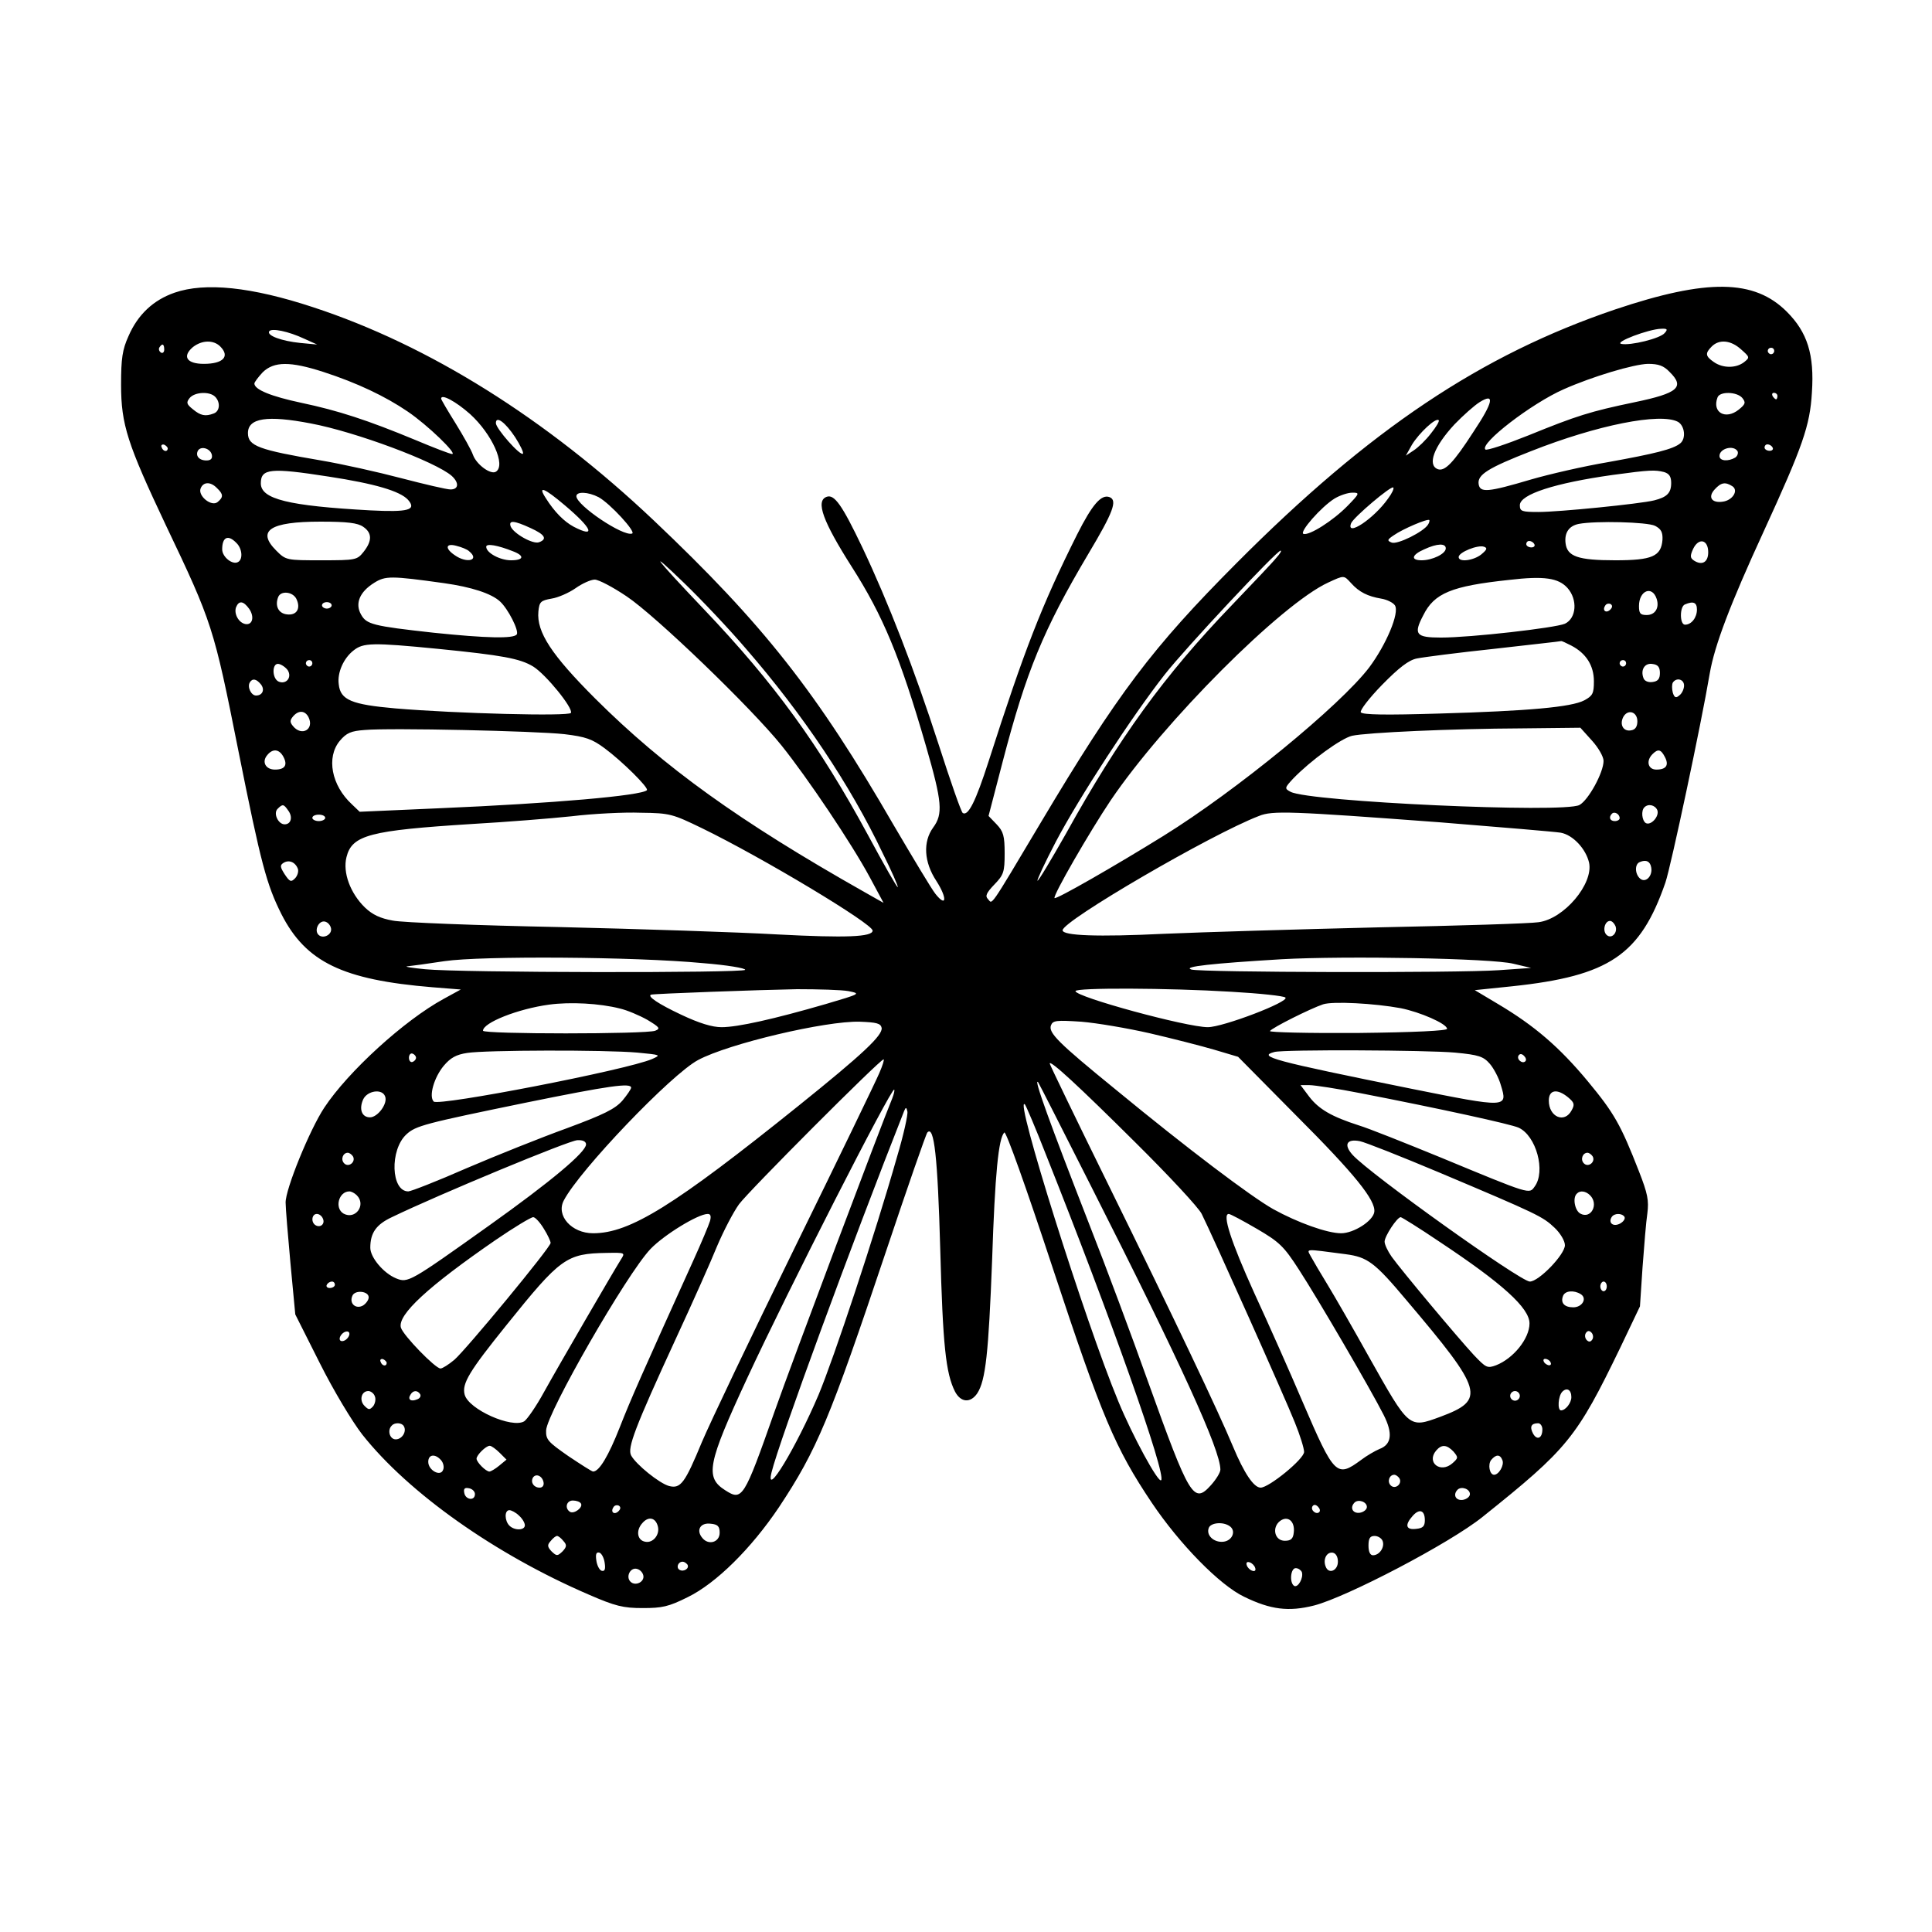 <?xml version="1.0" encoding="UTF-8" standalone="yes"?>
<svg version="1.0" xmlns="http://www.w3.org/2000/svg" width="450pt" height="450pt" viewBox="0 0 600 600" preserveAspectRatio="xMidYMid meet">
  <g transform="translate(0,600) scale(0.1,-0.1)" fill="#000000" stroke="none">
    <path d="M542 5091 c-66 -23 -114 -68 -143 -135 -19 -42 -23 -69 -23 -151 0
-124 20 -184 139 -436 144 -302 149 -317 225 -699 71 -355 88 -417 134 -509
76 -149 190 -204 469 -227 l88 -7 -53 -29 c-123 -67 -297 -226 -371 -338 -45
-68 -121 -254 -120 -295 0 -16 7 -101 15 -188 l15 -159 76 -151 c43 -86 101
-182 132 -222 144 -182 413 -372 703 -497 83 -36 107 -42 168 -42 60 0 80 4
140 34 88 43 197 151 283 279 118 178 158 274 332 793 67 200 125 367 129 371
21 23 32 -75 40 -363 8 -297 17 -385 46 -442 18 -34 48 -36 69 -5 26 40 35
125 46 412 9 272 20 380 38 398 5 5 67 -168 151 -423 152 -460 193 -557 307
-727 86 -128 211 -256 287 -292 82 -40 138 -47 217 -27 101 26 421 193 523
275 265 212 292 245 428 526 l61 128 8 121 c5 67 11 142 15 168 5 40 1 61 -26
130 -57 146 -77 181 -159 280 -88 106 -166 173 -279 240 l-72 43 116 12 c302
32 398 97 476 322 17 50 111 491 138 651 15 86 63 213 167 439 122 266 144
329 150 432 8 118 -14 187 -78 251 -101 101 -247 103 -533 7 -416 -141 -762
-372 -1176 -788 -262 -263 -369 -405 -608 -806 -165 -277 -149 -252 -164 -237
-9 9 -5 19 20 45 29 30 32 39 32 97 0 54 -4 68 -25 90 l-25 26 44 169 c73 280
126 409 266 645 77 129 91 166 66 176 -26 10 -54 -23 -101 -116 -110 -220
-164 -359 -275 -705 -40 -124 -63 -170 -80 -160 -5 3 -38 98 -75 213 -75 232
-156 441 -237 612 -63 132 -87 166 -111 157 -35 -13 -11 -77 78 -217 97 -152
150 -278 231 -558 50 -173 53 -210 22 -252 -32 -44 -29 -107 10 -166 34 -53
32 -84 -3 -40 -12 15 -70 112 -130 214 -238 412 -404 623 -745 946 -334 316
-698 544 -1058 662 -191 63 -335 78 -430 45z m403 -143 l40 -18 -53 5 c-58 6
-104 23 -96 36 7 11 60 0 109 -23z m4225 18 c-13 -17 -107 -40 -135 -34 -23 5
85 46 124 47 19 1 21 -2 11 -13z m-4486 -42 c31 -31 9 -54 -51 -54 -53 0 -68
23 -34 52 28 22 64 23 85 2z m4723 -9 c27 -24 28 -25 9 -40 -25 -19 -66 -19
-94 1 -26 18 -27 27 -6 48 23 23 59 20 91 -9z m-4897 -1 c0 -8 -5 -12 -10 -9
-6 4 -8 11 -5 16 9 14 15 11 15 -7z m5000 -4 c0 -5 -4 -10 -10 -10 -5 0 -10 5
-10 10 0 6 5 10 10 10 6 0 10 -4 10 -10z m-4506 -65 c105 -34 193 -76 262
-123 62 -42 155 -132 138 -132 -6 0 -58 20 -115 44 -147 61 -239 91 -353 115
-94 20 -146 41 -146 60 0 4 12 20 26 35 35 34 86 34 188 1z m4181 0 c48 -47
27 -66 -108 -94 -139 -29 -180 -42 -330 -103 -70 -28 -130 -48 -134 -44 -19
18 143 143 243 187 90 40 218 78 262 79 33 0 49 -6 67 -25z m-4517 -77 c17
-17 15 -45 -4 -52 -26 -10 -41 -7 -65 13 -20 16 -21 21 -10 35 16 19 62 21 79
4z m4743 -4 c11 -14 10 -19 -11 -36 -41 -33 -84 -9 -66 38 7 19 60 18 77 -2z
m109 6 c0 -5 -2 -10 -4 -10 -3 0 -8 5 -11 10 -3 6 -1 10 4 10 6 0 11 -4 11
-10z m-4060 -56 c68 -62 112 -159 80 -179 -16 -10 -60 22 -71 52 -5 15 -30 59
-54 98 -25 40 -45 74 -45 77 0 16 46 -9 90 -48z m3116 -55 c-62 -96 -89 -124
-111 -116 -33 13 -12 70 52 139 27 28 62 59 78 69 48 30 43 1 -19 -92z m-3611
26 c139 -26 388 -119 438 -163 23 -21 22 -42 -4 -42 -12 0 -80 16 -153 35 -72
19 -184 44 -249 55 -194 33 -227 45 -227 85 0 47 60 56 195 30z m635 -43 c16
-25 27 -48 24 -51 -8 -8 -84 78 -84 95 0 24 29 3 60 -44z m2844 12 c-16 -21
-40 -44 -54 -53 l-24 -16 19 34 c22 36 74 85 83 76 3 -3 -8 -21 -24 -41z m767
36 c21 -12 26 -52 7 -67 -22 -18 -79 -32 -223 -58 -77 -13 -185 -38 -240 -54
-135 -40 -159 -42 -163 -14 -4 29 30 50 163 102 205 81 401 120 456 91z
m-4690 -83 c-1 -12 -15 -9 -19 4 -3 6 1 10 8 8 6 -3 11 -8 11 -12z m4984 3 c3
-5 -1 -10 -9 -10 -9 0 -16 5 -16 10 0 6 4 10 9 10 6 0 13 -4 16 -10z m-4847
-23 c2 -11 -3 -17 -17 -17 -23 0 -35 15 -26 31 10 15 39 6 43 -14z m4738 12
c3 -6 0 -15 -7 -20 -22 -13 -49 -11 -49 5 0 23 43 35 56 15z m-4376 -79 c144
-22 222 -45 247 -72 28 -32 1 -39 -117 -33 -255 14 -340 35 -340 84 0 46 30
49 210 21z m4148 14 c16 -5 22 -14 22 -34 0 -31 -13 -44 -53 -54 -45 -11 -296
-36 -359 -36 -52 0 -58 2 -58 21 0 34 110 69 288 94 117 16 131 16 160 9z
m-4494 -50 c20 -19 20 -28 2 -43 -19 -16 -62 19 -53 42 8 21 31 22 51 1z
m4706 6 c20 -13 1 -44 -30 -48 -34 -5 -47 14 -25 38 20 22 33 24 55 10z
m-1069 -38 c-44 -63 -132 -121 -115 -77 7 18 125 118 131 111 3 -3 -4 -18 -16
-34z m-2556 -22 c84 -71 97 -102 27 -66 -30 16 -60 46 -87 89 -26 40 -6 33 60
-23z m104 26 c35 -19 118 -109 104 -113 -28 -10 -173 88 -173 116 0 15 36 14
69 -3z m2326 -27 c-45 -46 -119 -93 -137 -87 -14 5 55 84 97 110 17 10 41 18
55 18 23 0 23 -2 -15 -41z m250 -58 c-13 -22 -95 -63 -113 -56 -15 6 -14 9 7
23 27 19 104 52 110 47 1 -2 0 -8 -4 -14z m-3307 -7 c28 -19 28 -44 1 -78 -20
-25 -24 -26 -130 -26 -109 0 -111 0 -141 30 -62 62 -20 90 137 90 84 0 116 -4
133 -16z m520 -4 c44 -20 53 -34 26 -44 -19 -7 -79 27 -88 49 -7 20 10 19 62
-5z m3492 7 c19 -10 24 -20 23 -43 -4 -52 -32 -64 -147 -64 -116 0 -149 12
-154 53 -4 33 11 54 41 60 53 10 213 6 237 -6z m-4406 -53 c18 -17 21 -50 6
-59 -17 -11 -50 15 -50 39 0 38 18 47 44 20z m4031 -4 c3 -5 -1 -10 -9 -10 -9
0 -16 5 -16 10 0 6 4 10 9 10 6 0 13 -4 16 -10z m540 -25 c0 -31 -19 -42 -44
-26 -12 8 -13 14 -3 36 17 36 47 30 47 -10z m-3848 3 c34 -28 -7 -39 -45 -12
-31 21 -28 38 5 29 16 -4 34 -11 40 -17z m136 0 c37 -14 34 -28 -6 -28 -34 0
-77 23 -77 42 0 11 35 5 83 -14z m2897 9 c0 -17 -42 -37 -75 -37 -35 0 -31 17
8 34 41 19 67 19 67 3z m110 -19 c-24 -19 -70 -25 -70 -8 0 15 60 39 79 32 11
-4 9 -9 -9 -24z m-636 -10 c-10 -13 -73 -79 -139 -148 -209 -217 -350 -412
-514 -708 -47 -83 -87 -150 -89 -147 -2 2 23 56 57 121 71 135 236 389 338
519 65 83 348 385 360 385 4 0 -2 -10 -13 -22z m-1647 -283 c177 -204 323
-422 424 -634 28 -56 49 -104 47 -106 -2 -2 -43 70 -92 161 -152 281 -292 473
-510 702 -154 162 -179 195 -62 82 54 -52 141 -144 193 -205z m-938 204 c85
-12 147 -32 174 -57 25 -23 59 -90 52 -102 -9 -14 -94 -12 -258 5 -190 21
-209 26 -226 57 -19 34 -4 70 41 98 35 22 52 22 217 -1z m2817 0 c25 -28 52
-41 93 -48 19 -3 38 -13 43 -21 15 -23 -27 -122 -80 -193 -90 -118 -413 -383
-639 -523 -150 -93 -333 -198 -338 -193 -6 7 109 206 174 303 165 244 530 610
676 677 50 23 48 23 71 -2z m672 -15 c32 -36 28 -94 -8 -111 -30 -13 -292 -43
-385 -43 -78 0 -86 10 -55 69 34 69 88 91 266 110 110 13 154 6 182 -25z
m-2922 -26 c90 -60 386 -345 481 -463 81 -101 218 -305 274 -409 l43 -80 -60
34 c-389 220 -621 387 -835 600 -136 136 -183 207 -177 271 3 30 7 34 41 40
20 3 54 18 74 32 21 15 48 27 60 27 12 0 56 -23 99 -52z m3199 -8 c9 -28 -5
-50 -31 -50 -20 0 -24 5 -24 28 0 48 41 65 55 22z m-4225 1 c15 -30 2 -53 -29
-49 -26 3 -38 26 -27 54 8 20 44 17 56 -5z m-146 -32 c17 -25 10 -51 -12 -47
-21 4 -36 32 -29 52 9 22 23 20 41 -5z m256 11 c0 -5 -7 -10 -15 -10 -8 0 -15
5 -15 10 0 6 7 10 15 10 8 0 15 -4 15 -10z m3971 -13 c-13 -13 -26 -3 -16 12
3 6 11 8 17 5 6 -4 6 -10 -1 -17z m269 0 c0 -25 -17 -47 -37 -47 -17 0 -17 57
0 63 26 11 37 6 37 -16z m-390 -112 c46 -24 70 -62 70 -111 0 -38 -4 -45 -30
-59 -40 -21 -173 -33 -451 -41 -165 -5 -238 -4 -243 4 -3 6 26 44 66 85 53 54
83 77 108 82 19 4 127 18 240 30 113 13 206 23 208 24 2 1 16 -6 32 -14z
m-3520 -10 c200 -20 255 -30 296 -55 40 -25 125 -130 117 -144 -7 -11 -355 -2
-545 14 -136 12 -171 26 -176 75 -5 36 15 81 46 105 30 24 58 25 262 5z m-390
-45 c0 -5 -4 -10 -10 -10 -5 0 -10 5 -10 10 0 6 5 10 10 10 6 0 10 -4 10 -10z
m4080 0 c0 -5 -4 -10 -10 -10 -5 0 -10 5 -10 10 0 6 5 10 10 10 6 0 10 -4 10
-10z m-4156 -22 c13 -22 -5 -44 -28 -35 -22 9 -22 60 0 55 9 -2 22 -11 28 -20z
m4261 -8 c0 -18 -6 -26 -23 -28 -13 -2 -25 3 -28 12 -10 26 4 48 28 44 17 -2
23 -10 23 -28z m-4345 -35 c13 -16 6 -35 -15 -35 -15 0 -28 27 -19 41 8 13 20
11 34 -6z m4420 -4 c0 -10 -6 -24 -14 -30 -11 -10 -16 -8 -21 8 -3 12 -3 25 0
31 11 17 35 11 35 -9z m-4272 -98 c19 -38 -21 -61 -48 -28 -10 12 -10 18 0 30
17 20 37 19 48 -2z m4127 -13 c0 -16 -6 -26 -19 -28 -24 -5 -37 17 -25 41 14
26 44 17 44 -13z m-3332 -40 c66 -8 86 -15 125 -44 54 -40 138 -123 131 -130
-17 -17 -292 -41 -643 -56 l-249 -11 -24 23 c-64 59 -80 146 -38 197 21 25 35
31 78 34 78 7 530 -3 620 -13z m3191 -20 c20 -22 36 -50 36 -63 0 -36 -47
-122 -75 -137 -49 -26 -839 10 -897 41 -19 10 -19 12 8 41 54 56 149 125 183
133 46 10 307 22 527 23 l182 2 36 -40z m-4064 -50 c14 -26 5 -40 -26 -40 -29
0 -42 24 -24 45 17 21 37 19 50 -5z m4290 0 c14 -26 5 -40 -26 -40 -26 0 -33
27 -12 48 17 17 26 15 38 -8z m-4275 -167 c15 -20 9 -43 -11 -43 -20 0 -36 34
-22 48 16 16 19 15 33 -5z m4252 1 c7 -19 -20 -49 -36 -40 -12 8 -15 39 -4 49
12 12 33 7 40 -9z m-2967 -56 c189 -92 530 -297 530 -318 0 -20 -84 -23 -295
-12 -121 7 -427 17 -680 23 -253 5 -485 14 -515 20 -39 7 -63 18 -87 41 -45
44 -69 108 -57 156 17 69 73 83 389 103 105 6 244 17 310 24 66 8 163 13 215
11 91 -1 99 -4 190 -48z m2295 18 c187 -15 354 -29 372 -32 38 -7 78 -50 88
-93 14 -66 -78 -175 -157 -185 -24 -4 -248 -11 -498 -16 -250 -6 -549 -15
-665 -20 -206 -10 -315 -6 -315 11 0 29 461 298 610 355 42 17 96 15 565 -20z
m555 13 c0 -5 -7 -9 -15 -9 -15 0 -20 12 -9 23 8 8 24 -1 24 -14z m-4020 1 c0
-5 -9 -10 -20 -10 -11 0 -20 5 -20 10 0 6 9 10 20 10 11 0 20 -4 20 -10z m-85
-158 c3 -8 -1 -22 -9 -30 -12 -12 -16 -11 -32 13 -14 22 -15 28 -4 35 17 11
37 3 45 -18z m4203 4 c5 -26 -17 -49 -34 -35 -17 14 -18 46 -1 52 19 8 32 2
35 -17z m-4100 -189 c4 -20 -25 -34 -39 -20 -14 14 1 45 20 41 9 -2 17 -11 19
-21z m3989 7 c8 -21 -13 -42 -28 -27 -13 13 -5 43 11 43 6 0 13 -7 17 -16z
m-2835 -115 c76 -6 135 -16 132 -21 -6 -10 -886 -9 -994 2 -41 4 -66 8 -55 9
11 1 63 8 115 16 115 17 591 14 802 -6z m2518 -2 l55 -13 -100 -7 c-131 -9
-923 -7 -955 2 -29 9 64 19 280 32 198 11 653 3 720 -14z m-2065 -85 c39 -8
38 -8 -70 -40 -162 -47 -274 -72 -324 -72 -29 0 -69 12 -126 39 -70 33 -106
57 -93 62 7 3 341 15 453 17 66 0 138 -2 160 -6z m1189 -2 c88 -5 163 -13 168
-18 13 -13 -194 -92 -241 -92 -66 0 -411 94 -411 112 0 11 287 10 484 -2z
m-1899 -52 c22 -5 60 -21 85 -35 38 -23 42 -27 25 -34 -28 -11 -535 -11 -535
0 0 25 109 68 205 81 66 9 157 4 220 -12z m2425 1 c60 -12 143 -48 144 -64 1
-6 -99 -11 -277 -13 -154 -1 -276 2 -273 6 6 10 126 70 165 83 30 10 160 3
241 -12z m-1612 -61 c4 -23 -59 -82 -258 -242 -387 -311 -524 -396 -638 -396
-67 0 -116 55 -91 102 49 94 334 392 417 436 95 51 397 122 502 119 52 -2 65
-5 68 -19z m833 -17 c69 -16 159 -39 200 -51 l74 -22 180 -182 c183 -183 248
-264 243 -300 -4 -28 -64 -66 -103 -66 -43 0 -135 33 -211 75 -69 39 -264 186
-490 372 -178 145 -209 176 -200 199 6 15 17 16 94 11 48 -4 143 -20 213 -36z
m-1591 -60 c72 -7 74 -7 45 -20 -79 -34 -663 -147 -678 -132 -16 16 1 75 31
111 21 25 39 35 73 40 55 9 429 10 529 1z m2539 0 c74 -7 88 -12 108 -35 12
-14 28 -44 34 -66 22 -71 20 -71 -279 -11 -430 87 -478 100 -424 114 30 8 473
6 561 -2z m-3227 -16 c0 -5 -5 -11 -11 -13 -6 -2 -11 4 -11 13 0 9 5 15 11 13
6 -2 11 -8 11 -13z m3445 -11 c-9 -9 -28 6 -21 18 4 6 10 6 17 -1 6 -6 8 -13
4 -17z m-2006 -36 c-10 -24 -128 -268 -263 -543 -135 -275 -264 -546 -288
-603 -53 -128 -66 -146 -102 -137 -30 8 -103 67 -118 95 -12 23 10 83 140 365
51 110 108 238 127 285 20 47 50 105 68 130 31 42 438 450 449 450 3 0 -3 -19
-13 -42z m794 -215 c105 -104 198 -204 207 -223 34 -68 261 -576 289 -647 16
-39 29 -81 29 -92 0 -22 -109 -111 -135 -111 -21 0 -51 44 -86 128 -45 108
-177 386 -388 815 -100 203 -181 371 -181 374 0 13 91 -71 265 -244z m-136
-138 c279 -551 401 -818 401 -879 0 -9 -13 -30 -29 -48 -54 -60 -66 -40 -196
322 -48 135 -131 358 -185 495 -118 303 -172 451 -156 434 2 -2 76 -148 165
-324z m-1429 307 c0 -4 -12 -22 -27 -40 -23 -26 -57 -43 -173 -86 -80 -29
-220 -85 -311 -124 -91 -40 -173 -72 -181 -72 -54 0 -58 129 -6 177 29 27 57
34 373 99 256 52 325 62 325 46z m2265 -17 c252 -49 466 -96 491 -107 55 -25
85 -136 50 -183 -17 -24 -11 -26 -291 90 -110 45 -225 91 -255 100 -84 27
-124 50 -154 89 l-27 36 28 0 c15 0 87 -11 158 -25z m-1454 -16 c-33 -79 -310
-815 -366 -974 -95 -270 -100 -277 -153 -243 -63 40 -55 82 68 347 127 274
449 905 457 897 2 -2 -1 -14 -6 -27z m-1575 6 c9 -22 -23 -65 -47 -65 -25 0
-35 25 -21 56 13 27 59 34 68 9z m3674 -3 c19 -16 21 -22 11 -40 -22 -42 -71
-21 -71 30 0 34 26 38 60 10z m-1622 -177 c200 -502 375 -995 358 -1012 -9 -9
-89 138 -133 245 -103 248 -326 957 -290 922 3 -3 33 -73 65 -155z m-462 -7
c-69 -243 -197 -628 -244 -740 -70 -164 -166 -323 -146 -241 23 95 250 713
412 1123 5 12 7 12 10 -2 2 -10 -12 -73 -32 -140z m-966 38 c0 -24 -110 -116
-301 -252 -247 -176 -252 -179 -289 -164 -39 16 -80 65 -80 95 0 46 18 72 67
95 147 71 552 239 576 239 17 1 27 -4 27 -13z m2649 -87 c308 -130 322 -137
359 -172 18 -17 32 -41 32 -54 0 -29 -81 -113 -109 -113 -29 0 -495 333 -550
393 -29 32 -19 51 22 43 16 -3 127 -47 246 -97z m-3373 50 c10 -17 -13 -36
-27 -22 -12 12 -4 33 11 33 5 0 12 -5 16 -11z m3850 0 c10 -17 -13 -36 -27
-22 -12 12 -4 33 11 33 5 0 12 -5 16 -11z m-3838 -121 c30 -30 -4 -77 -41 -57
-29 17 -15 69 18 69 6 0 16 -5 23 -12z m3830 0 c28 -28 3 -75 -30 -57 -17 9
-25 49 -11 62 10 11 28 8 41 -5z m-3935 -73 c7 -16 -8 -29 -23 -20 -15 9 -12
35 4 35 8 0 16 -7 19 -15z m1202 -7 c-4 -13 -27 -68 -52 -123 -158 -349 -194
-430 -228 -517 -35 -89 -64 -138 -83 -138 -4 0 -38 22 -77 48 -63 44 -70 51
-69 80 3 55 250 485 324 563 42 44 148 109 178 109 9 0 11 -7 7 -22z m1698
-24 c70 -41 84 -54 131 -127 58 -89 223 -372 263 -451 29 -57 25 -92 -13 -106
-14 -6 -40 -21 -57 -34 -76 -56 -83 -49 -181 179 -40 94 -108 247 -151 340
-72 159 -100 245 -79 245 5 0 44 -21 87 -46z m1142 37 c3 -6 -3 -15 -14 -21
-21 -11 -37 2 -26 20 8 13 32 13 40 1z m-3356 -37 c12 -19 21 -39 21 -44 0
-14 -263 -332 -299 -363 -18 -15 -37 -27 -43 -27 -16 0 -116 103 -123 127 -11
40 85 128 294 272 57 39 110 71 117 71 6 0 21 -16 33 -36z m2781 -40 c196
-130 280 -206 280 -254 0 -47 -50 -109 -104 -130 -27 -10 -31 -8 -69 32 -50
54 -225 263 -255 305 -12 17 -22 38 -22 47 0 17 39 76 50 76 3 0 58 -34 120
-76z m-291 -39 c68 -9 90 -25 189 -143 239 -282 247 -309 105 -362 -98 -36
-96 -37 -221 185 -49 88 -107 189 -129 225 -22 36 -45 75 -52 88 -13 25 -23
24 108 7z m-2251 -17 c-22 -35 -189 -322 -239 -412 -24 -44 -52 -84 -61 -90
-38 -23 -173 37 -185 83 -9 34 14 72 130 216 168 209 186 222 311 224 58 1 58
1 44 -21z m-888 -78 c0 -5 -7 -10 -16 -10 -8 0 -12 5 -9 10 3 6 10 10 16 10 5
0 9 -4 9 -10z m3950 -5 c0 -8 -4 -15 -10 -15 -5 0 -10 7 -10 15 0 8 5 15 10
15 6 0 10 -7 10 -15z m-3845 -34 c0 -8 -8 -19 -17 -25 -22 -13 -44 5 -34 29 7
20 51 16 51 -4z m3764 10 c21 -13 5 -41 -23 -41 -28 0 -40 14 -32 35 6 17 34
19 55 6z m-3830 -137 c-6 -7 -15 -11 -21 -8 -5 3 -4 12 3 20 6 7 15 11 21 8 5
-3 4 -12 -3 -20z m3866 -4 c-5 -8 -11 -8 -17 -2 -6 6 -7 16 -3 22 5 8 11 8 17
2 6 -6 7 -16 3 -22z m-3744 -73 c-1 -12 -15 -9 -19 4 -3 6 1 10 8 8 6 -3 11
-8 11 -12z m3614 3 c3 -5 2 -10 -4 -10 -5 0 -13 5 -16 10 -3 6 -2 10 4 10 5 0
13 -4 16 -10z m65 -109 c0 -18 -18 -41 -32 -41 -12 0 -9 45 4 58 14 14 28 6
28 -17z m-3716 3 c4 -9 1 -23 -5 -31 -11 -12 -14 -12 -27 1 -17 17 -10 46 12
46 7 0 17 -7 20 -16z m141 6 c3 -6 -1 -13 -10 -16 -19 -8 -30 0 -20 15 8 14
22 14 30 1z m3415 -5 c0 -8 -7 -15 -15 -15 -8 0 -15 7 -15 15 0 8 7 15 15 15
8 0 15 -7 15 -15z m-3466 -94 c10 -16 -5 -41 -25 -41 -19 0 -27 29 -12 43 9
10 31 9 37 -2z m3536 -10 c0 -28 -17 -35 -29 -13 -11 21 -6 32 16 32 7 0 13
-9 13 -19z m-3238 -73 l21 -21 -23 -19 c-12 -10 -26 -18 -30 -18 -11 0 -40 29
-40 40 0 11 29 40 41 40 5 0 19 -10 31 -22z m2962 4 c15 -18 15 -20 -3 -36
-37 -33 -82 2 -51 39 17 20 33 19 54 -3z m-3144 -27 c7 -8 10 -22 6 -30 -8
-22 -46 -1 -46 25 0 24 22 26 40 5z m3296 0 c6 -15 -11 -45 -26 -45 -14 0 -20
32 -9 46 15 18 28 18 35 -1z m-2978 -68 c2 -10 -3 -17 -12 -17 -18 0 -29 16
-21 31 9 14 29 6 33 -14z m2658 12 c10 -17 -13 -36 -27 -22 -12 12 -4 33 11
33 5 0 12 -5 16 -11z m-2871 -49 c0 -22 -29 -18 -33 3 -3 14 1 18 15 15 10 -2
18 -10 18 -18z m3090 0 c0 -8 -10 -16 -22 -18 -22 -3 -32 16 -16 32 12 11 38
2 38 -14z m-2761 -29 c8 -12 -21 -34 -34 -26 -17 11 -11 35 9 35 11 0 22 -4
25 -9z m2441 -11 c0 -8 -10 -16 -22 -18 -22 -3 -32 16 -16 32 12 11 38 2 38
-14z m-2324 -13 c-13 -13 -26 -3 -16 12 3 6 11 8 17 5 6 -4 6 -10 -1 -17z
m2176 -3 c-9 -9 -28 6 -21 18 4 6 10 6 17 -1 6 -6 8 -13 4 -17z m-2485 -11
c10 -9 18 -22 18 -30 0 -16 -32 -17 -48 -1 -15 15 -16 48 0 48 6 0 20 -7 30
-17z m2813 -14 c0 -19 -6 -25 -27 -27 -32 -4 -36 12 -11 40 21 24 38 18 38
-13z m-2382 -19 c7 -26 -15 -53 -39 -48 -25 4 -30 35 -9 58 19 22 41 17 48
-10z m1975 -19 c-2 -20 -9 -26 -28 -26 -32 0 -41 42 -14 62 24 17 46 -2 42
-36z m-1783 -1 c0 -30 -35 -40 -54 -16 -20 24 -6 48 26 44 22 -2 28 -8 28 -28z
m1583 21 c22 -14 10 -46 -19 -49 -29 -3 -54 20 -45 43 6 16 43 20 64 6z
m-2068 -47 c11 -12 10 -18 -3 -32 -16 -15 -18 -15 -34 0 -13 14 -14 20 -3 32
7 9 16 16 20 16 4 0 13 -7 20 -16z m2544 0 c7 -19 -10 -44 -30 -44 -9 0 -14
11 -14 30 0 23 5 30 19 30 10 0 22 -7 25 -16z m-2416 -68 c3 -20 0 -27 -10
-24 -7 3 -14 17 -16 32 -3 20 0 27 10 24 7 -3 14 -17 16 -32z m2277 4 c0 -28
-29 -40 -38 -15 -9 22 3 46 22 43 10 -2 16 -13 16 -28z m-2020 -9 c7 -12 -12
-24 -25 -16 -11 7 -4 25 10 25 5 0 11 -4 15 -9z m1763 -10 c3 -8 -1 -12 -9 -9
-7 2 -15 10 -17 17 -3 8 1 12 9 9 7 -2 15 -10 17 -17z m-1900 -24 c4 -20 -25
-34 -40 -19 -15 15 -1 44 19 40 10 -2 19 -11 21 -21z m2045 11 c6 -18 -12 -50
-24 -43 -15 10 -11 55 5 55 8 0 16 -6 19 -12z"/>
  </g>
</svg>